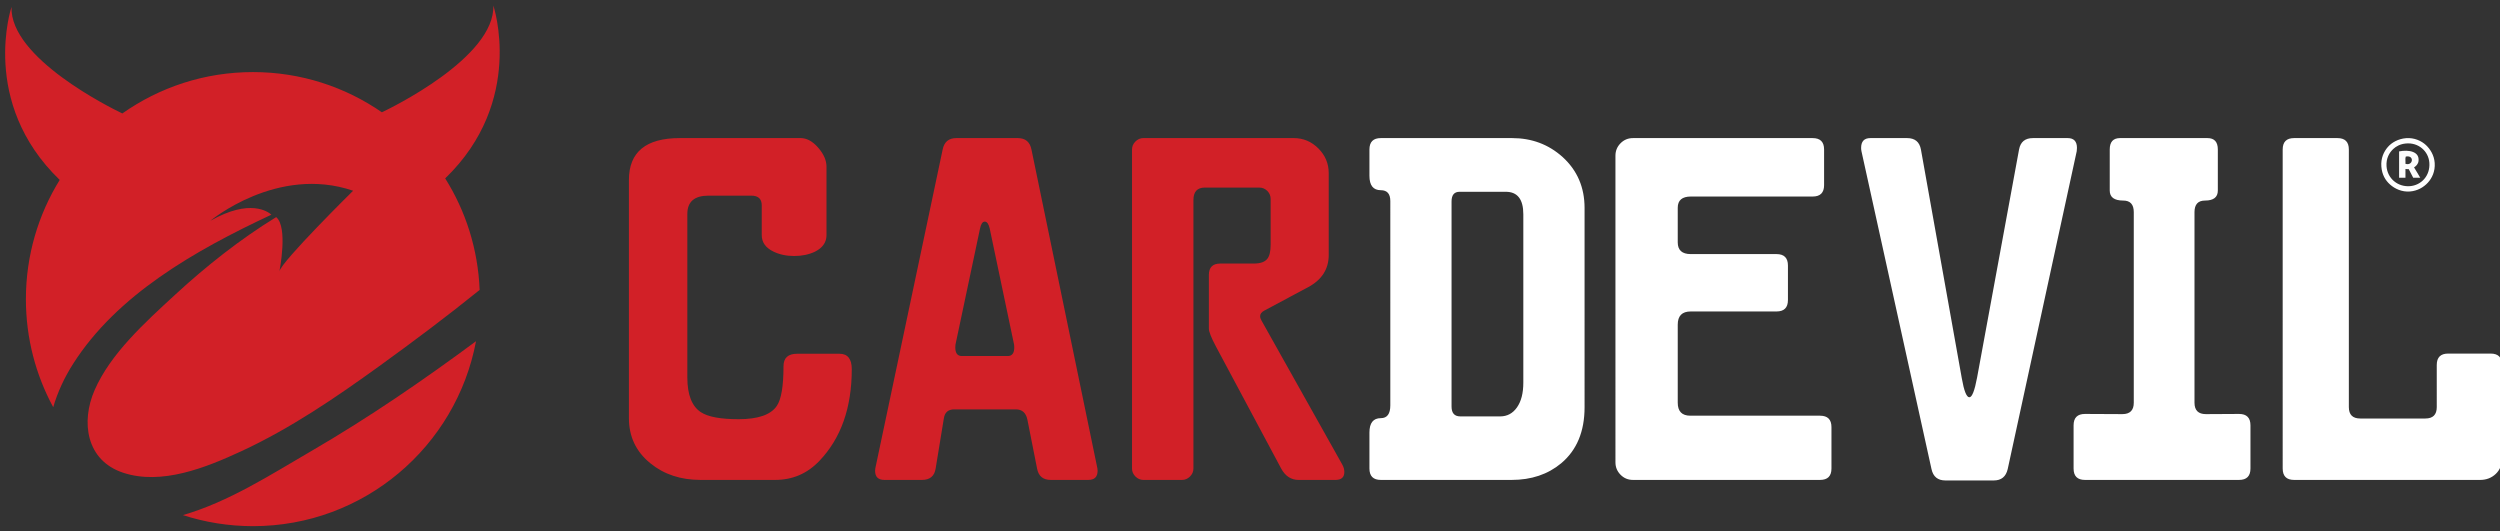 <?xml version="1.0" encoding="UTF-8" standalone="no"?>
<svg
   xmlns:dc="http://purl.org/dc/elements/1.1/"
   xmlns:cc="http://creativecommons.org/ns#"
   xmlns:rdf="http://www.w3.org/1999/02/22-rdf-syntax-ns#"
   xmlns:svg="http://www.w3.org/2000/svg"
   xmlns="http://www.w3.org/2000/svg"
   version="1.1"
   id="svg2"
   xml:space="preserve"
   width="480"
   height="102"
   viewBox="0 0 480 102"><rect x="0" y="0" width="480" height="102" fill="#333333" stroke="none"/><defs
     id="defs6" /><g
     id="g10"
     transform="matrix(1.098,0,0,-1.098,-39.43,175.535)"><g
       id="g12"
       transform="scale(0.1)"><path
         d="m 1221.77,1589.1 c 3.18,-91.07 -180.63,-180.02 -194.87,-186.77 -64.052,44.3 -141.724,70.31 -225.502,70.31 -85.046,0 -163.777,-26.82 -228.382,-72.35 -20.762,9.95 -196.899,97.09 -193.786,186.25 0,0 -56.261,-166.87 84.286,-302.47 -37.457,-60.59 -59.129,-131.97 -59.129,-208.44 0,-68.41 17.312,-132.778 47.789,-188.982 7.672,26.614 19.933,52.641 35.054,76.301 76.473,119.691 210.891,196.871 346.387,260.321 -5.027,4.6 -36.719,29.1 -106.664,-10.66 0,0 117.145,97.85 249.598,52.56 0,0 -124.934,-123.26 -128.821,-140.85 0,0 15.469,77.44 -5.734,94.71 -63.855,-39.28 -122.394,-85.76 -176.426,-135.49 -53.129,-48.89 -113.234,-103.27 -141.004,-166.938 -24.308,-55.75 -14.918,-123.223 50.075,-144.614 66.886,-22.008 143.847,8.633 206.722,37.813 86.446,40.129 164.899,93.75 240.877,148.597 59.74,43.122 118.6,87.282 175.59,133.292 -2.86,71.49 -24.44,138.13 -60.25,195.03 140.43,135.58 84.19,302.38 84.19,302.38 z M 903.18,809.77 C 831.922,768.371 759.637,721.469 678.965,697.949 c 38.57,-12.488 79.695,-19.328 122.433,-19.328 194.102,0 355.562,139.328 390.092,323.409 -92.5,-68.479 -187.76,-133.831 -288.31,-192.26"
         style="fill:#d22027;fill-opacity:1;fill-rule:nonzero;stroke:none"
         id="path14" /><path
         d="m 3129.93,1235.09 c 0,36 -12.78,65.66 -38.35,88.98 -24.55,22.1 -54.01,33.14 -88.37,33.14 h -229.53 c -13.3,0 -19.94,-6.64 -19.94,-19.94 v -46.03 c 0,-16.77 6.64,-25.16 19.94,-25.16 11.05,0 16.57,-6.34 16.57,-19.02 V 889.891 c 0,-14.942 -5.52,-22.403 -16.57,-22.403 -13.3,0 -19.94,-8.398 -19.94,-25.168 v -62.898 c 0,-13.301 6.64,-19.953 19.94,-19.953 h 228.61 c 34.56,0 63.51,9.722 86.83,29.16 27.21,22.902 40.81,55.531 40.81,97.883 z M 3011.8,886.359 c -7.37,-10.539 -17.19,-15.808 -29.46,-15.808 h -69.65 c -10.24,0 -15.35,5.73 -15.35,17.187 v 358.702 c 0,11.25 4.71,16.88 14.12,16.88 h 80.7 c 20.45,0 30.68,-13.09 30.68,-39.28 V 929.469 c 0,-18.207 -3.68,-32.578 -11.04,-43.11 z m 549.87,-34.519 c 0,13.289 -6.65,19.941 -19.95,19.941 h -226.76 c -14.73,0 -22.09,7.571 -22.09,22.707 v 136.552 c 0,15.34 7.57,23.01 22.71,23.01 h 150.05 c 13.29,0 19.94,6.67 19.94,20.01 v 60.32 c 0,13.34 -6.65,20.01 -19.94,20.01 h -150.05 c -15.14,0 -22.71,6.83 -22.71,20.49 v 60.57 c 0,13.05 7.67,19.58 23.01,19.58 h 212.96 c 13.29,0 19.94,6.65 19.94,19.95 v 62.29 c 0,13.3 -6.65,19.94 -19.94,19.94 h -314.22 c -8.59,0 -15.85,-3.01 -21.78,-9.05 -5.94,-6.03 -8.9,-13.24 -8.9,-21.63 V 790.16 c 0,-8.39 2.96,-15.601 8.9,-21.629 5.93,-6.043 13.19,-9.062 21.78,-9.062 h 327.1 c 13.3,0 19.95,6.652 19.95,19.953 z m 413.02,505.37 h -60.75 c -13.71,0 -21.79,-6.64 -24.25,-19.94 L 3816.35,938.672 C 3812.04,915.551 3807.52,904 3802.79,904 c -4.93,0 -9.35,11.141 -13.25,33.422 l -71.42,399.768 c -2.45,13.35 -10.5,20.02 -24.16,20.02 h -64.22 c -10.81,0 -16.21,-5.73 -16.21,-17.18 0,-1.84 0.2,-3.79 0.61,-5.83 l 122.43,-555.7 c 2.87,-13.301 10.96,-19.949 24.27,-19.949 h 84.76 c 13.11,0 21.2,6.64 24.27,19.929 l 120.65,555.69 c 0.29,2.04 0.43,3.99 0.43,5.84 0,11.47 -5.42,17.2 -16.26,17.2 z m 319.66,-502.312 c 0,13.301 -6.65,19.954 -19.94,19.954 l -58,-0.313 c -13.3,0 -19.94,6.652 -19.94,19.949 v 333.232 c 0,13.51 6.13,20.26 18.41,20.26 14.93,0 22.4,5.83 22.4,17.49 v 71.8 c 0,13.3 -6.04,19.94 -18.11,19.94 h -152.81 c -12.07,0 -18.1,-6.64 -18.1,-19.94 v -71.8 c 0,-11.66 7.87,-17.49 23.63,-17.49 12.27,0 18.41,-6.75 18.41,-20.26 V 894.488 c 0,-13.297 -6.65,-19.949 -19.95,-19.949 l -65.36,0.313 c -13.3,0 -19.94,-6.653 -19.94,-19.954 v -75.476 c 0,-13.301 6.64,-19.953 19.94,-19.953 h 269.42 c 13.29,0 19.94,6.652 19.94,19.953 z m 439.9,105.563 c 0,13.301 -6.65,19.949 -19.94,19.949 h -74.26 c -13.3,0 -19.94,-6.648 -19.94,-19.949 V 886.82 c 0,-13.3 -6.65,-19.949 -19.95,-19.949 h -113.84 c -13.3,0 -19.94,6.649 -19.94,19.949 v 450.45 c 0,13.3 -6.65,19.94 -19.95,19.94 h -75.79 c -13.3,0 -19.95,-6.64 -19.95,-19.94 V 779.422 c 0,-13.301 6.65,-19.953 19.95,-19.953 h 325.26 c 10.84,0 19.94,3.48 27.31,10.441 7.36,6.949 11.04,16.262 11.04,27.918 v 162.633"
         style="fill:#ffffff;fill-opacity:1;fill-rule:nonzero;stroke:none"
         id="path16" /><path
         d="m 1547.83,1357.21 c -59.33,0 -88.99,-24.44 -88.99,-73.33 V 867.488 c 0,-32.328 12.47,-58.609 37.43,-78.859 23.73,-19.438 53.09,-29.16 88.07,-29.16 h 130.1 c 30.48,0 56.26,11.051 77.33,33.14 37.84,39.481 56.77,92.981 56.77,160.493 0,17.988 -7.17,27 -21.48,27 h -73.95 c -15.96,0 -23.94,-7.274 -23.94,-21.793 0,-34.778 -3.89,-57.887 -11.66,-69.348 -10.43,-15.539 -32.73,-23.32 -66.89,-23.32 -31.51,0 -53.5,4.089 -65.97,12.281 -15.76,10.43 -23.63,30.578 -23.63,60.449 v 286.289 c 0,21.27 12.37,31.91 37.13,31.91 h 74.56 c 12.28,0 18.41,-5.63 18.41,-16.88 v -52.16 c 0,-12.48 6.65,-21.99 19.95,-28.54 10.63,-5.32 22.91,-7.98 36.82,-7.98 13.7,0 25.88,2.56 36.52,7.67 13.29,6.75 19.94,16.37 19.94,28.85 v 119.67 c 0,11.05 -4.86,22.14 -14.57,33.29 -9.72,11.15 -20,16.72 -30.84,16.72 z m 614.92,-19.94 c -2.66,13.3 -10.64,19.94 -23.94,19.94 h -107.39 c -13.3,0 -21.28,-6.64 -23.94,-19.94 L 1889.65,779.422 c -0.2,-1.434 -0.3,-2.762 -0.3,-3.992 0,-10.641 5.42,-15.961 16.26,-15.961 h 65.67 c 13.9,0 21.88,6.652 23.93,19.953 l 14.42,88.066 c 1.64,10.223 7.67,15.34 18.11,15.34 h 107.7 c 11.05,0 17.8,-6.039 20.25,-18.109 l 16.88,-85.297 c 2.45,-13.301 10.43,-19.953 23.93,-19.953 h 65.67 c 10.84,0 16.26,5.32 16.26,15.961 0,1.23 -0.1,2.558 -0.31,3.992 z m -41.43,-361.161 h -80.39 c -7.57,0 -11.35,5.012 -11.35,15.032 0,2.25 0.1,3.89 0.3,4.91 l 42.96,203.139 c 1.64,7.98 4.4,11.97 8.29,11.97 3.88,0 6.75,-3.99 8.59,-11.97 l 42.65,-203.139 c 0.2,-1.02 0.31,-2.66 0.31,-4.91 0,-10.02 -3.79,-15.032 -11.36,-15.032 z m 584.86,-189.629 -141.15,251.61 c -1.64,2.87 -2.46,5.42 -2.46,7.67 0,3.89 2.46,7.16 7.37,9.82 l 76.4,40.81 c 24.14,12.89 36.21,31.71 36.21,56.46 v 142.99 c 0,16.78 -6.04,31.2 -18.1,43.27 -12.08,12.07 -26.5,18.1 -43.27,18.1 h -262.66 c -5.32,0 -9.97,-1.99 -13.96,-5.98 -3.99,-3.99 -5.99,-8.64 -5.99,-13.96 V 779.422 c 0,-5.32 2,-9.973 5.99,-13.961 3.99,-3.992 8.64,-5.992 13.96,-5.992 h 67.5 c 5.32,0 9.98,2 13.97,5.992 3.99,3.988 5.98,8.641 5.98,13.961 V 1248.9 c 0,14.52 6.64,21.78 19.94,21.78 h 95.13 c 5.52,0 10.22,-1.94 14.11,-5.83 3.89,-3.88 5.83,-8.59 5.83,-14.11 v -79.78 c 0,-11.87 -1.94,-20.15 -5.83,-24.86 -4.29,-5.52 -12.27,-8.28 -23.93,-8.28 h -58.3 c -13.3,0 -19.95,-6.65 -19.95,-19.95 v -93.89 c 0,-5.32 4.19,-15.86 12.58,-31.609 l 113.84,-212.949 c 7.16,-13.301 17.39,-19.953 30.69,-19.953 h 64.13 c 10.43,0 15.65,4.609 15.65,13.812 0,4.5 -1.23,8.899 -3.68,13.199 v 0"
         style="fill:#d22027;fill-opacity:1;fill-rule:nonzero;stroke:none"
         id="path18" /><path
         d="m 4566.56,1357.09 c 14.41,1.12 26.89,-4.87 34.6,-12.04 7.42,-6.89 14.42,-17.75 15.34,-31.28 1.02,-14.94 -4.75,-26.7 -12.03,-34.59 -7.44,-8.06 -18.14,-14.32 -31.29,-15.35 -14.1,-1.1 -26.4,4.8 -34.59,12.04 -8.58,7.57 -14.2,17.56 -15.34,31.28 -1.25,14.96 4.44,26.61 11.43,34.6 6.78,7.75 18.06,14.26 31.88,15.34 z M 4544,1338.14 c -6.76,-6.33 -12.66,-16.26 -11.73,-30.09 1.43,-21.28 19.5,-36.54 40.91,-34.89 19.92,1.53 35.64,18.37 33.99,40.91 -1.45,20.03 -18.91,35.88 -41.21,33.69 -9.9,-0.97 -16.99,-4.97 -21.96,-9.62"
         style="fill:#ffffff;fill-opacity:1;fill-rule:nonzero;stroke:none"
         id="path20" /><path
         d="m 4580.4,1305.95 c 3.58,-6.05 7.38,-11.88 10.83,-18.05 -4.11,0 -8.22,0 -12.33,0 -2.69,4.94 -5.31,9.94 -7.82,15.04 -1.99,0.02 -4.16,-0.14 -5.72,0.3 0,-5.11 0,-10.22 0,-15.34 -3.71,0 -7.42,0 -11.13,0 0,15.34 0,30.68 0,46.03 16.76,3.32 36.06,0.01 33.99,-16.85 -0.62,-5.1 -3.91,-8.62 -7.82,-11.13 z m -14.44,18.95 c -1.37,-3.04 -0.22,-8.6 -0.6,-12.63 13.51,-4.34 16.15,15.79 0.6,12.63"
         style="fill:#ffffff;fill-opacity:0.988;fill-rule:nonzero;stroke:none"
         id="path22" /></g></g></svg>